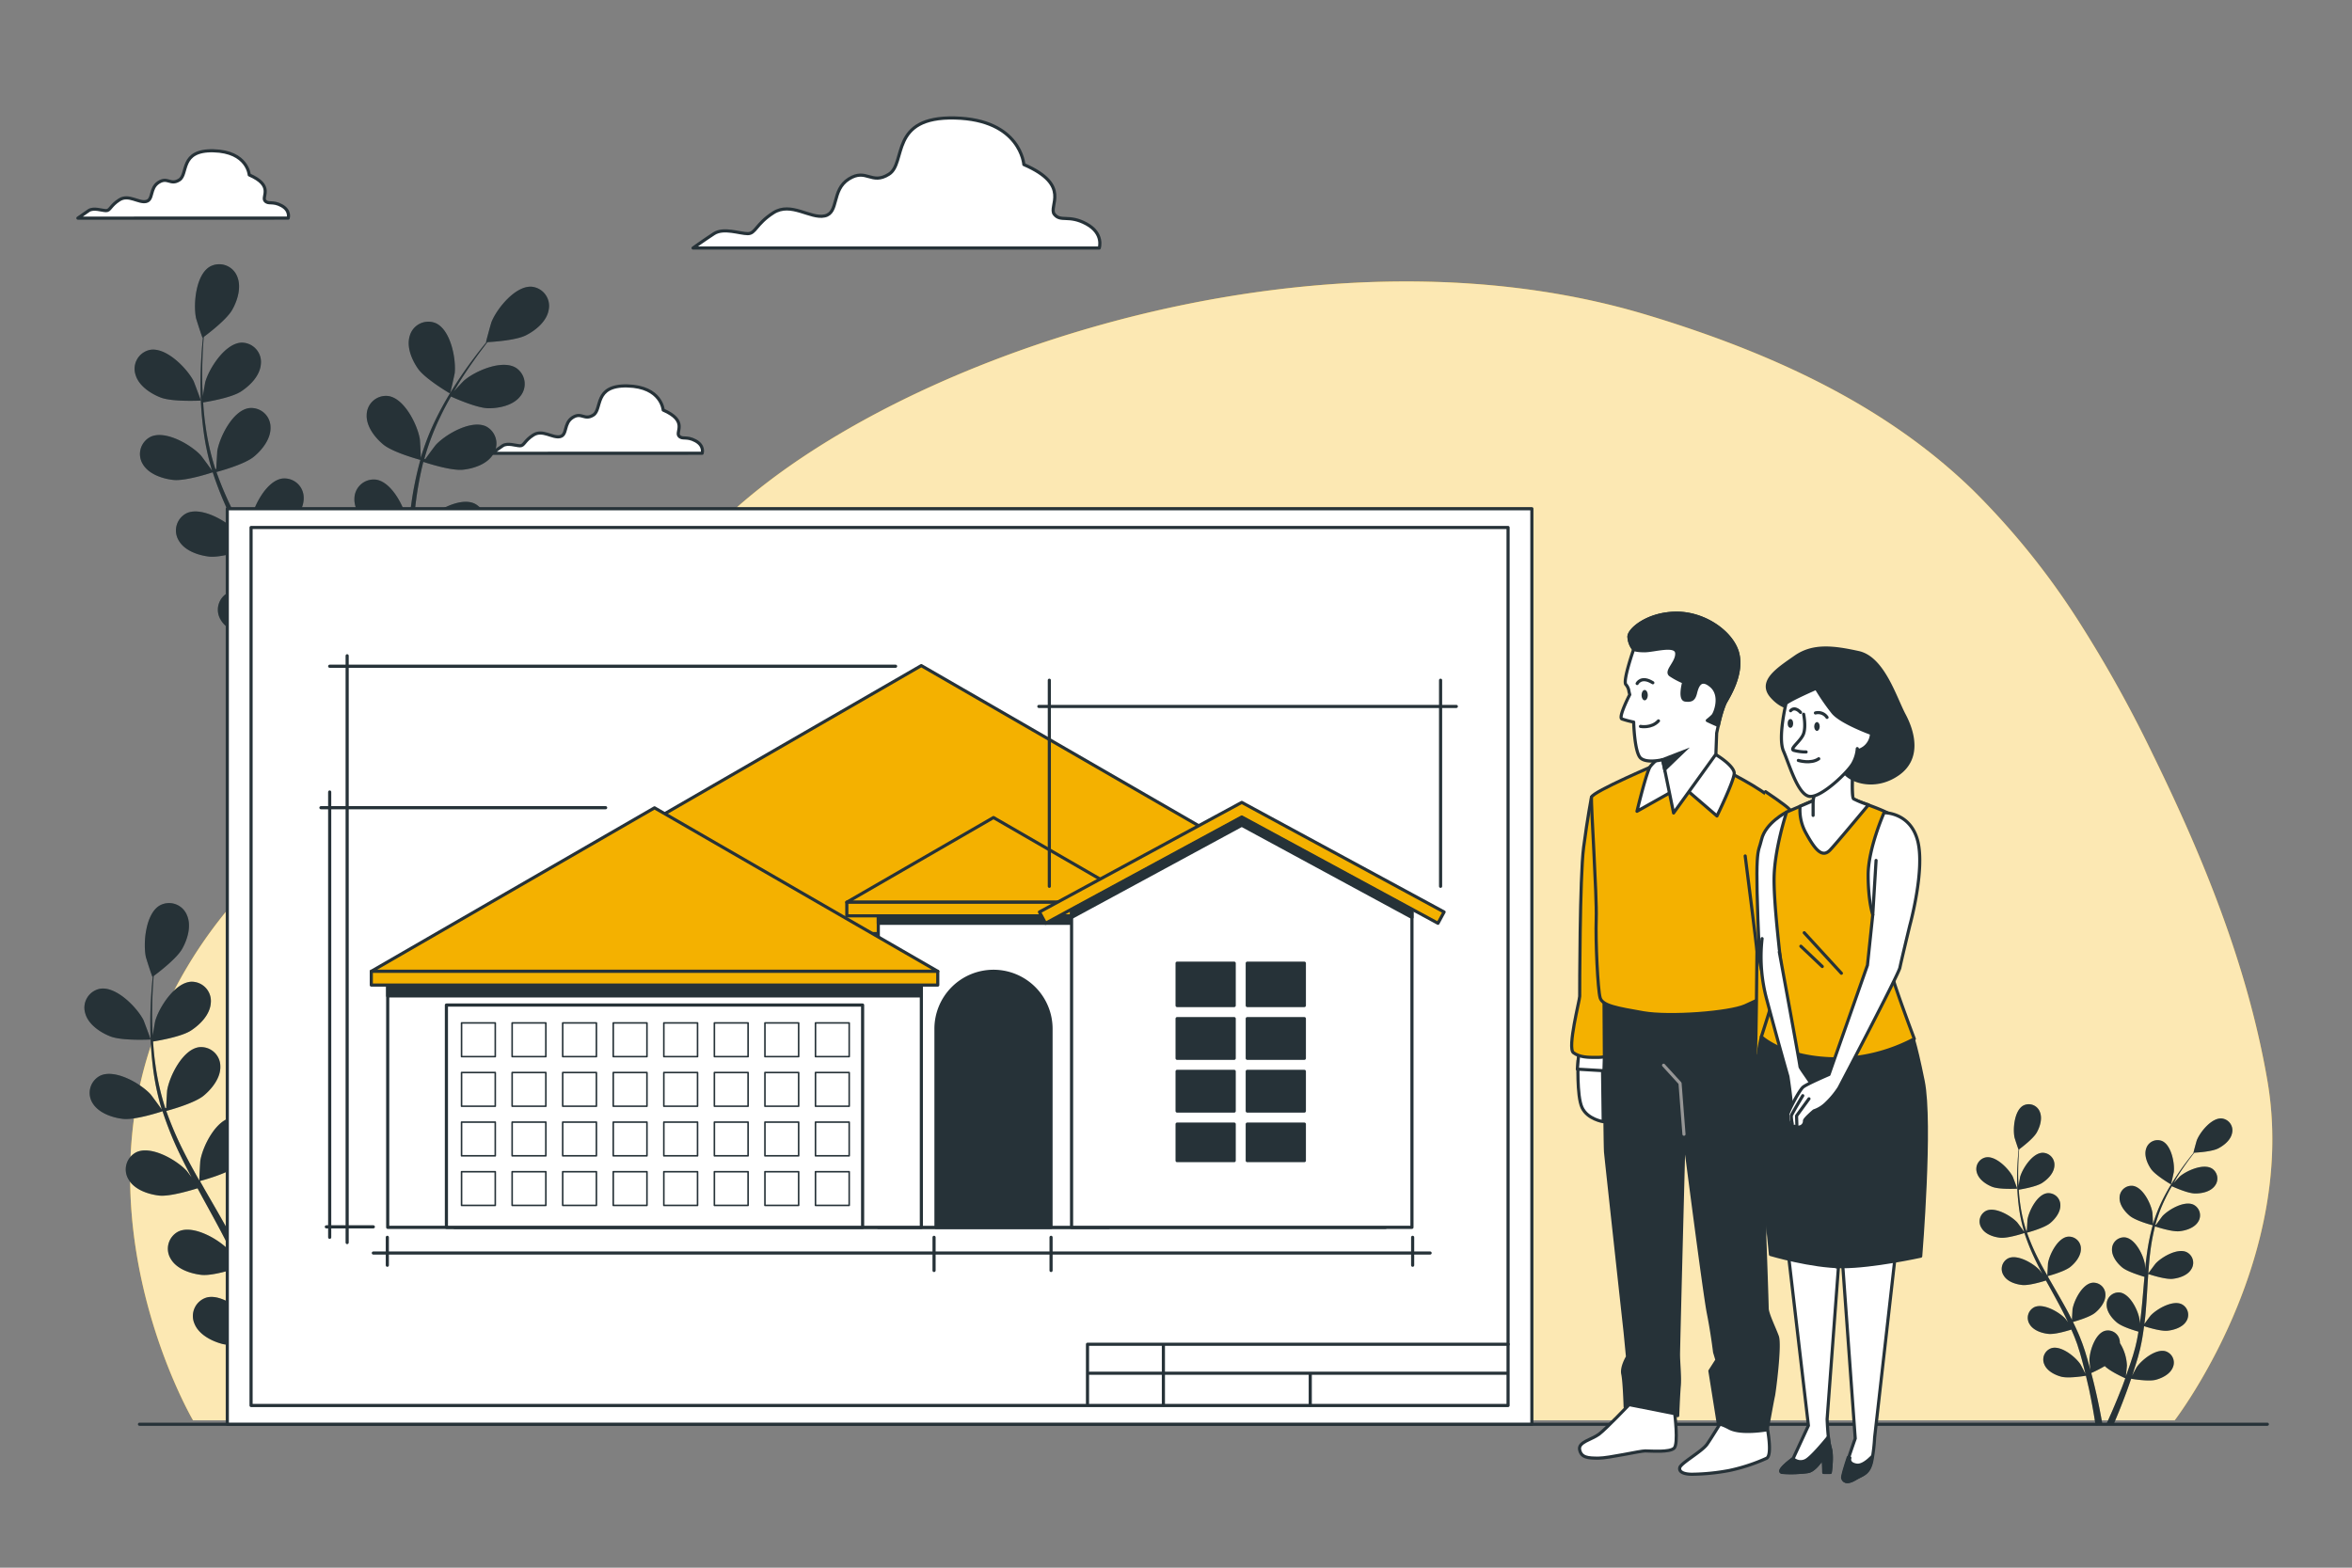 <svg xmlns="http://www.w3.org/2000/svg" viewBox="0 0 750 500"><rect x="0" y="0" width="750" height="500" fill="#808080" stroke="none"/><g id="freepik--background-simple--inject-59"><path d="M663.67,199.46a241.52,241.52,0,0,0-34.59-43.18c-26.93-26.18-61.24-42.18-96.65-53.58q-4.24-1.36-8.52-2.63C410.54,66.55,265.62,120.77,220.28,177S96.07,243,57.62,312s3.94,141,3.94,141h631.9S732.9,401.73,723,344.55c-6.3-36.5-20.39-71-36.6-104.1A406.87,406.87,0,0,0,663.67,199.46Z" style="fill:#F4B100"></path><path d="M663.67,199.46a241.52,241.52,0,0,0-34.59-43.18c-26.93-26.18-61.24-42.18-96.65-53.58q-4.24-1.36-8.52-2.63C410.54,66.55,265.62,120.77,220.28,177S96.07,243,57.62,312s3.94,141,3.94,141h631.9S732.9,401.73,723,344.55c-6.3-36.5-20.39-71-36.6-104.1A406.87,406.87,0,0,0,663.67,199.46Z" style="fill:#fff;opacity:0.7"></path></g><g id="freepik--Floor--inject-59"><line x1="44.48" y1="454.25" x2="723" y2="454.25" style="fill:none;stroke:#263238;stroke-linecap:round;stroke-linejoin:round"></line></g><g id="freepik--Plants--inject-59"><path d="M143.51,125.5c.08,0,1.44-6.12,1.49-6.52.47-4.62-1.32-13.82-6.08-15.92a6.15,6.15,0,0,0-8.24,4c-1.13,3.5.61,7.67,2.6,10.51C135.61,120.91,143.5,125.5,143.51,125.5Z" style="fill:#263238"></path><path d="M51.17,126.76c3.78,1.49,12.9,1,12.9,1s-2.17-5.9-2.35-6.25c-2.15-4.12-8.73-10.81-13.85-9.93a6.16,6.16,0,0,0-4.67,7.88C44.19,123,47.94,125.48,51.17,126.76Z" style="fill:#263238"></path><path d="M55.25,153.07c3.89.43,11.94-2.22,12.58-2.44a109.5,109.5,0,0,0,5.42,13.49c1.22,2.56,2.52,5.09,3.85,7.61-.78-1.06-1.49-2-1.6-2.12-3.16-3.41-11.27-8.12-16-5.92a6.16,6.16,0,0,0-2.42,8.83c1.88,3.16,6.17,4.6,9.62,5s10.41-1.73,12.24-2.32l1.55,2.89c2.53,4.62,5.07,9.21,7.42,13.79.83,1.61,1.58,3.23,2.35,4.84-.7-.94-1.29-1.73-1.39-1.84-3.16-3.4-11.27-8.12-16-5.92a6.16,6.16,0,0,0-2.42,8.84c1.88,3.15,6.17,4.59,9.62,5s9.74-1.53,11.91-2.22c.73,1.68,1.46,3.36,2.1,5,.4,1.14.88,2.21,1.22,3.38l1.09,3.43c.61,2.2,1.25,4.47,1.8,6.63.38,1.5.73,2.94,1.08,4.39-.81-1.62-2.46-4.75-2.62-5-2.61-3.84-9.91-9.74-14.9-8.27a6.15,6.15,0,0,0-3.73,8.36c1.38,3.4,5.4,5.48,8.75,6.37,3.69,1,11.74-.31,12.74-.48.57,2.39,1.1,4.73,1.56,6.94,1.63,7.65,2.7,14.09,3.39,18.6l3.52-.12c0-.14,0-.26-.07-.4-.79-4.55-2-11-3.83-18.75-.57-2.44-1.22-5-1.92-7.68a67.39,67.39,0,0,0,7-3.6c2.76,2.79,9.7,5.92,10.59,6.32-.84,2.31-1.69,4.56-2.52,6.66-2.87,7.28-5.53,13.24-7.45,17.39l3.87-.14c1.77-4.11,4-9.61,6.46-16.15.87-2.35,1.75-4.87,2.63-7.47,1,.17,9,1.51,12.74.53,3.35-.88,7.38-2.94,8.78-6.33a6.15,6.15,0,0,0-3.7-8.38c-5-1.48-12.3,4.38-14.93,8.21-.15.22-1.56,2.86-2.42,4.54.36-1.06.71-2.09,1.07-3.19.71-2.17,1.35-4.36,2-6.71.3-1.15.61-2.3.91-3.47s.53-2.42.8-3.64c.57-2.83,1-5.74,1.39-8.67,1.9.62,8.69,2.71,12.16,2.35s7.74-1.79,9.63-4.94a6.15,6.15,0,0,0-2.38-8.84c-4.7-2.22-12.83,2.46-16,5.85-.2.21-2.21,2.9-3.28,4.4.22-1.76.44-3.53.6-5.32.45-5.17.76-10.43,1.08-15.67.1-1.6.22-3.2.33-4.8.67.23,8.69,2.89,12.57,2.48,3.45-.36,7.74-1.79,9.63-4.93a6.14,6.14,0,0,0-2.38-8.84c-4.7-2.22-12.83,2.46-16,5.85-.24.26-3.12,4.13-3.8,5.15.25-3.53.52-7,.94-10.48a109.84,109.84,0,0,1,2.51-13.83c.32.1,8.67,2.92,12.64,2.5,3.45-.36,7.74-1.79,9.64-4.93A6.17,6.17,0,0,0,155,136c-4.71-2.22-12.83,2.47-16,5.86-.21.22-2.4,3.17-3.41,4.6l-.27-.13a78.7,78.7,0,0,1,5-13.23c1.1-2.35,2.28-4.54,3.48-6.64,1.51.68,8.4,3.73,12,3.75,3.47,0,7.89-.93,10.12-3.85a6.15,6.15,0,0,0-1.4-9.05c-4.43-2.72-13,1-16.54,4.06-.2.17-2,2.05-3.23,3.45.56-.94,1.12-1.93,1.67-2.82,2.05-3.35,4.15-6.29,6-8.88,1.08-1.46,2.08-2.77,3-4,1.82-.09,9.17-.58,12.33-2.2s6.58-4.46,7.21-8.08a6.15,6.15,0,0,0-5.41-7.39c-5.19-.37-11.08,6.93-12.82,11.24-.15.37-1.83,6.46-1.73,6.45h.11c-.94,1.14-1.93,2.38-3,3.76-1.93,2.55-4.1,5.46-6.24,8.77a111.05,111.05,0,0,0-6.39,11A80,80,0,0,0,134.18,146a.94.94,0,0,0,0,.16c0-1.52-.25-5.78-.3-6.1-.76-4.58-4.92-13-10.06-13.75a6.15,6.15,0,0,0-6.89,6c-.17,3.67,2.61,7.23,5.28,9.45,3,2.5,11.18,4.74,11.84,4.92a107.47,107.47,0,0,0-2.92,14.24c-.4,2.79-.72,5.62-1,8.47-.06-1.32-.13-2.5-.16-2.66-.76-4.58-4.92-13-10.06-13.75a6.15,6.15,0,0,0-6.89,6c-.17,3.67,2.61,7.24,5.28,9.45s9.64,4.3,11.48,4.82c-.09,1.09-.2,2.18-.29,3.27C129,181.8,128.6,187,128,192.14c-.2,1.81-.46,3.58-.71,5.35-.06-1.17-.12-2.16-.15-2.31-.76-4.58-4.92-13-10.06-13.75a6.15,6.15,0,0,0-6.89,6c-.17,3.66,2.61,7.23,5.28,9.45s9,4.09,11.15,4.72c-.31,1.8-.63,3.61-1,5.35-.3,1.17-.49,2.33-.85,3.5s-.66,2.31-1,3.45c-.71,2.18-1.42,4.42-2.16,6.53-.51,1.46-1,2.85-1.52,4.25.21-1.79.57-5.31.56-5.61a23.83,23.83,0,0,0-3.61-11.5,6.89,6.89,0,0,0-.13-1.36,6.16,6.16,0,0,0-7.71-4.95c-5,1.51-7.85,10.44-7.92,15.08,0,.28.28,3.26.49,5.13-.29-1.08-.56-2.14-.88-3.25-.6-2.2-1.27-4.38-2-6.73l-1.16-3.4c-.36-1.14-.89-2.31-1.34-3.47-1.09-2.68-2.32-5.35-3.62-8,1.92-.54,8.74-2.53,11.43-4.75s5.47-5.76,5.31-9.43a6.14,6.14,0,0,0-6.86-6.06c-5.15.74-9.34,9.13-10.12,13.71,0,.28-.24,3.63-.31,5.47-.79-1.59-1.58-3.18-2.43-4.76-2.48-4.57-5.12-9.12-7.74-13.67-.81-1.39-1.59-2.79-2.38-4.19.69-.18,8.84-2.38,11.85-4.86,2.68-2.21,5.47-5.76,5.32-9.43A6.15,6.15,0,0,0,90,152.63c-5.14.74-9.34,9.13-10.11,13.71-.06.34-.33,5.16-.33,6.39-1.74-3.08-3.45-6.16-5-9.26a109.17,109.17,0,0,1-5.54-12.92c.32-.09,8.85-2.34,11.93-4.89,2.67-2.2,5.47-5.76,5.31-9.43a6.14,6.14,0,0,0-6.86-6.06c-5.15.74-9.34,9.13-10.12,13.71,0,.3-.26,4-.31,5.72l-.3,0a80,80,0,0,1-3.13-13.78c-.38-2.57-.6-5.05-.76-7.47,1.63-.26,9.07-1.51,12.09-3.5s6.07-5.12,6.32-8.79a6.16,6.16,0,0,0-6.16-6.78c-5.19.18-10.28,8.06-11.56,12.52-.07.24-.5,2.79-.79,4.65,0-1.09-.13-2.22-.16-3.27-.13-3.93,0-7.53.12-10.73.09-1.81.21-3.45.34-5,1.46-1.08,7.32-5.54,9.07-8.64s3-7.34,1.55-10.71A6.16,6.16,0,0,0,67,85c-4.53,2.55-5.41,11.89-4.49,16.44.08.39,2,6.4,2.12,6.34l.08-.06c-.15,1.47-.29,3-.42,4.78-.2,3.2-.4,6.81-.35,10.76A107.11,107.11,0,0,0,64.73,136a79.67,79.67,0,0,0,2.86,14,1.66,1.66,0,0,0,.06.16c-.87-1.26-3.4-4.69-3.62-4.93-3.16-3.4-11.27-8.12-16-5.92a6.16,6.16,0,0,0-2.42,8.84C47.51,151.25,51.8,152.69,55.25,153.07Z" style="fill:#263238"></path><path d="M51.17,126.76c3.78,1.49,12.9,1,12.9,1s-2.17-5.9-2.35-6.25c-2.15-4.12-8.73-10.81-13.85-9.93a6.16,6.16,0,0,0-4.67,7.88C44.19,123,47.94,125.48,51.17,126.76Z" style="fill:#263238;opacity:0.3"></path><path d="M143.51,125.5c.08,0,1.44-6.12,1.49-6.52.47-4.62-1.32-13.82-6.08-15.92a6.15,6.15,0,0,0-8.24,4c-1.13,3.5.61,7.67,2.6,10.51C135.61,120.91,143.5,125.5,143.51,125.5Z" style="fill:#263238;opacity:0.3"></path><path d="M55.25,153.07c3.89.43,11.94-2.22,12.58-2.44a109.5,109.5,0,0,0,5.42,13.49c1.22,2.56,2.52,5.09,3.85,7.61-.78-1.06-1.49-2-1.6-2.12-3.16-3.41-11.27-8.12-16-5.92a6.16,6.16,0,0,0-2.42,8.83c1.88,3.16,6.17,4.6,9.62,5s10.41-1.73,12.24-2.32l1.55,2.89c2.53,4.62,5.07,9.21,7.42,13.79.83,1.61,1.58,3.23,2.35,4.84-.7-.94-1.29-1.73-1.39-1.84-3.16-3.4-11.27-8.12-16-5.92a6.16,6.16,0,0,0-2.42,8.84c1.88,3.15,6.17,4.59,9.62,5s9.74-1.53,11.91-2.22c.73,1.68,1.46,3.36,2.1,5,.4,1.14.88,2.21,1.22,3.38l1.09,3.43c.61,2.2,1.25,4.47,1.8,6.63.38,1.5.73,2.94,1.08,4.39-.81-1.62-2.46-4.75-2.62-5-2.61-3.84-9.91-9.74-14.9-8.27a6.15,6.15,0,0,0-3.73,8.36c1.38,3.4,5.4,5.48,8.75,6.37,3.69,1,11.74-.31,12.74-.48.57,2.39,1.1,4.73,1.56,6.94,1.63,7.65,2.7,14.09,3.39,18.6l3.52-.12c0-.14,0-.26-.07-.4-.79-4.55-2-11-3.83-18.75-.57-2.44-1.22-5-1.92-7.68a67.39,67.39,0,0,0,7-3.6c2.76,2.79,9.7,5.92,10.59,6.32-.84,2.31-1.69,4.56-2.52,6.66-2.87,7.28-5.53,13.24-7.45,17.39l3.87-.14c1.77-4.11,4-9.61,6.46-16.15.87-2.35,1.75-4.87,2.63-7.47,1,.17,9,1.51,12.74.53,3.35-.88,7.38-2.94,8.78-6.33a6.15,6.15,0,0,0-3.7-8.38c-5-1.48-12.3,4.38-14.93,8.21-.15.22-1.56,2.86-2.42,4.54.36-1.06.71-2.09,1.07-3.19.71-2.17,1.35-4.36,2-6.71.3-1.15.61-2.3.91-3.47s.53-2.42.8-3.64c.57-2.83,1-5.74,1.39-8.67,1.9.62,8.69,2.71,12.16,2.35s7.74-1.79,9.63-4.94a6.15,6.15,0,0,0-2.38-8.84c-4.7-2.22-12.83,2.46-16,5.85-.2.21-2.21,2.9-3.28,4.4.22-1.76.44-3.53.6-5.32.45-5.17.76-10.43,1.08-15.67.1-1.6.22-3.2.33-4.8.67.23,8.69,2.89,12.57,2.48,3.45-.36,7.74-1.79,9.63-4.93a6.14,6.14,0,0,0-2.38-8.84c-4.7-2.22-12.83,2.46-16,5.85-.24.26-3.12,4.13-3.8,5.15.25-3.53.52-7,.94-10.48a109.84,109.84,0,0,1,2.51-13.83c.32.1,8.67,2.92,12.64,2.5,3.45-.36,7.74-1.79,9.64-4.93A6.17,6.17,0,0,0,155,136c-4.71-2.22-12.83,2.47-16,5.86-.21.22-2.4,3.17-3.41,4.6l-.27-.13a78.7,78.7,0,0,1,5-13.23c1.1-2.35,2.28-4.54,3.48-6.64,1.51.68,8.4,3.73,12,3.75,3.47,0,7.89-.93,10.12-3.85a6.15,6.15,0,0,0-1.4-9.05c-4.43-2.72-13,1-16.54,4.06-.2.17-2,2.05-3.23,3.45.56-.94,1.12-1.93,1.67-2.82,2.05-3.35,4.15-6.29,6-8.88,1.08-1.46,2.08-2.77,3-4,1.82-.09,9.17-.58,12.33-2.2s6.58-4.46,7.21-8.08a6.15,6.15,0,0,0-5.41-7.39c-5.19-.37-11.08,6.93-12.82,11.24-.15.37-1.83,6.46-1.73,6.45h.11c-.94,1.14-1.93,2.38-3,3.76-1.93,2.55-4.1,5.46-6.24,8.77a111.05,111.05,0,0,0-6.39,11A80,80,0,0,0,134.18,146a.94.94,0,0,0,0,.16c0-1.52-.25-5.78-.3-6.1-.76-4.58-4.92-13-10.06-13.75a6.15,6.15,0,0,0-6.89,6c-.17,3.67,2.61,7.23,5.28,9.45,3,2.5,11.18,4.74,11.84,4.92a107.47,107.47,0,0,0-2.92,14.24c-.4,2.79-.72,5.62-1,8.47-.06-1.32-.13-2.5-.16-2.66-.76-4.58-4.92-13-10.06-13.75a6.15,6.15,0,0,0-6.89,6c-.17,3.67,2.61,7.24,5.28,9.45s9.64,4.3,11.48,4.82c-.09,1.09-.2,2.18-.29,3.27C129,181.8,128.6,187,128,192.14c-.2,1.81-.46,3.58-.71,5.35-.06-1.17-.12-2.16-.15-2.31-.76-4.58-4.92-13-10.06-13.75a6.15,6.15,0,0,0-6.89,6c-.17,3.66,2.61,7.23,5.28,9.45s9,4.09,11.15,4.72c-.31,1.8-.63,3.61-1,5.35-.3,1.17-.49,2.33-.85,3.5s-.66,2.31-1,3.45c-.71,2.18-1.42,4.42-2.16,6.53-.51,1.46-1,2.85-1.52,4.25.21-1.79.57-5.31.56-5.61a23.83,23.83,0,0,0-3.61-11.5,6.89,6.89,0,0,0-.13-1.36,6.16,6.16,0,0,0-7.71-4.95c-5,1.51-7.85,10.44-7.92,15.08,0,.28.28,3.26.49,5.13-.29-1.08-.56-2.14-.88-3.25-.6-2.2-1.27-4.38-2-6.73l-1.16-3.4c-.36-1.14-.89-2.31-1.34-3.47-1.09-2.68-2.32-5.35-3.62-8,1.92-.54,8.74-2.53,11.43-4.75s5.47-5.76,5.31-9.43a6.14,6.14,0,0,0-6.86-6.06c-5.15.74-9.34,9.13-10.12,13.71,0,.28-.24,3.63-.31,5.47-.79-1.59-1.58-3.18-2.43-4.76-2.48-4.57-5.12-9.12-7.74-13.67-.81-1.39-1.59-2.79-2.38-4.19.69-.18,8.84-2.38,11.85-4.86,2.68-2.21,5.47-5.76,5.32-9.43A6.15,6.15,0,0,0,90,152.63c-5.14.74-9.34,9.13-10.11,13.71-.06.34-.33,5.16-.33,6.39-1.74-3.08-3.45-6.16-5-9.26a109.17,109.17,0,0,1-5.54-12.92c.32-.09,8.85-2.34,11.93-4.89,2.67-2.2,5.47-5.76,5.31-9.43a6.14,6.14,0,0,0-6.86-6.06c-5.15.74-9.34,9.13-10.12,13.71,0,.3-.26,4-.31,5.72l-.3,0a80,80,0,0,1-3.13-13.78c-.38-2.57-.6-5.05-.76-7.47,1.63-.26,9.07-1.51,12.09-3.5s6.07-5.12,6.32-8.79a6.16,6.16,0,0,0-6.16-6.78c-5.19.18-10.28,8.06-11.56,12.52-.07.24-.5,2.79-.79,4.65,0-1.09-.13-2.22-.16-3.27-.13-3.93,0-7.53.12-10.73.09-1.81.21-3.45.34-5,1.46-1.08,7.32-5.54,9.07-8.64s3-7.34,1.55-10.71A6.16,6.16,0,0,0,67,85c-4.53,2.55-5.41,11.89-4.49,16.44.08.39,2,6.4,2.12,6.34l.08-.06c-.15,1.47-.29,3-.42,4.78-.2,3.2-.4,6.81-.35,10.76A107.11,107.11,0,0,0,64.73,136a79.67,79.67,0,0,0,2.86,14,1.66,1.66,0,0,0,.06.16c-.87-1.26-3.4-4.69-3.62-4.93-3.16-3.4-11.27-8.12-16-5.92a6.16,6.16,0,0,0-2.42,8.84C47.51,151.25,51.8,152.69,55.25,153.07Z" style="fill:#263238;opacity:0.3"></path><path d="M127.51,329.29c.08,0,1.44-6.12,1.49-6.52.47-4.62-1.32-13.82-6.08-15.92a6.15,6.15,0,0,0-8.24,4c-1.13,3.49.61,7.67,2.6,10.51C119.61,324.7,127.5,329.29,127.51,329.29Z" style="fill:#263238"></path><path d="M35.17,330.54c3.78,1.5,12.9,1,12.9,1s-2.17-5.9-2.35-6.26c-2.15-4.11-8.73-10.8-13.85-9.92a6.15,6.15,0,0,0-4.67,7.88C28.19,326.75,31.94,329.27,35.17,330.54Z" style="fill:#263238"></path><path d="M39.25,356.86c3.89.42,11.94-2.22,12.58-2.44a110.13,110.13,0,0,0,5.42,13.49c1.22,2.55,2.52,5.09,3.85,7.61-.78-1.06-1.49-2-1.6-2.12-3.16-3.41-11.27-8.12-16-5.92a6.15,6.15,0,0,0-2.42,8.83c1.88,3.15,6.17,4.59,9.62,5S61.13,379.55,63,379l1.55,2.89c2.53,4.61,5.07,9.2,7.42,13.78.83,1.62,1.58,3.24,2.35,4.85-.7-.94-1.29-1.73-1.39-1.84-3.16-3.4-11.27-8.12-16-5.92a6.16,6.16,0,0,0-2.42,8.84c1.88,3.15,6.17,4.59,9.62,5S73.85,405,76,404.31c.73,1.68,1.46,3.36,2.1,5,.4,1.15.88,2.22,1.22,3.39s.73,2.3,1.09,3.43c.61,2.2,1.25,4.47,1.8,6.63.38,1.5.73,2.94,1.08,4.39-.81-1.62-2.46-4.75-2.62-5-2.61-3.85-9.91-9.74-14.9-8.28a6.16,6.16,0,0,0-3.73,8.37c1.38,3.4,5.4,5.47,8.75,6.37,3.69,1,11.74-.32,12.74-.49.57,2.4,1.1,4.74,1.56,7,1.63,7.65,2.7,14.09,3.39,18.6l3.52-.12c0-.14,0-.26-.07-.4-.79-4.56-2-11-3.83-18.75-.57-2.44-1.22-5-1.92-7.69a64.54,64.54,0,0,0,7-3.59c2.76,2.79,9.7,5.92,10.59,6.32-.84,2.31-1.69,4.55-2.52,6.66-2.87,7.28-5.53,13.24-7.45,17.38l3.87-.13c1.77-4.11,4-9.61,6.46-16.16.87-2.34,1.75-4.87,2.63-7.47,1,.17,9,1.52,12.74.54,3.35-.88,7.38-2.94,8.78-6.33a6.15,6.15,0,0,0-3.7-8.38c-5-1.49-12.3,4.37-14.93,8.21-.15.22-1.56,2.86-2.42,4.54.36-1.06.71-2.09,1.07-3.19.71-2.17,1.35-4.36,2-6.71.3-1.15.61-2.31.91-3.48s.53-2.41.8-3.63c.57-2.84,1-5.74,1.39-8.67,1.9.61,8.69,2.71,12.16,2.34s7.74-1.78,9.63-4.93a6.15,6.15,0,0,0-2.38-8.84c-4.7-2.22-12.83,2.46-16,5.85-.2.21-2.21,2.9-3.28,4.4.22-1.77.44-3.53.6-5.32.45-5.18.76-10.43,1.08-15.67.1-1.6.22-3.2.33-4.8.67.23,8.69,2.89,12.57,2.48,3.45-.36,7.74-1.79,9.63-4.93a6.16,6.16,0,0,0-2.38-8.85c-4.7-2.22-12.83,2.47-16,5.86-.24.25-3.12,4.13-3.8,5.15.25-3.53.52-7,.94-10.48a110.33,110.33,0,0,1,2.51-13.84c.32.11,8.67,2.93,12.64,2.51,3.45-.37,7.74-1.79,9.64-4.93A6.17,6.17,0,0,0,139,339.8c-4.71-2.22-12.83,2.47-16,5.86-.21.22-2.4,3.17-3.41,4.59l-.27-.12a78.7,78.7,0,0,1,5-13.23c1.1-2.35,2.28-4.54,3.48-6.65,1.51.69,8.4,3.74,12,3.76,3.47,0,7.89-.93,10.12-3.85a6.15,6.15,0,0,0-1.4-9.05c-4.43-2.72-13,1-16.54,4.06-.2.17-2,2.05-3.23,3.44.56-.94,1.12-1.92,1.67-2.81,2.05-3.35,4.15-6.29,6-8.88,1.08-1.47,2.08-2.77,3-4,1.82-.1,9.17-.58,12.33-2.2s6.58-4.46,7.21-8.08a6.15,6.15,0,0,0-5.41-7.39c-5.19-.37-11.08,6.93-12.82,11.23-.15.38-1.83,6.47-1.73,6.46h.11c-.94,1.14-1.93,2.38-3,3.75-1.93,2.56-4.1,5.46-6.23,8.78a108,108,0,0,0-6.4,11,80.28,80.28,0,0,0-5.33,13.23,1.36,1.36,0,0,0,0,.17c0-1.52-.25-5.78-.3-6.1-.76-4.59-4.92-13-10.06-13.76a6.16,6.16,0,0,0-6.89,6c-.17,3.67,2.61,7.23,5.28,9.45,3,2.5,11.18,4.74,11.84,4.91a107.8,107.8,0,0,0-2.92,14.24c-.4,2.8-.72,5.63-1,8.47-.06-1.31-.13-2.49-.16-2.65-.76-4.58-4.92-13-10.06-13.75a6.15,6.15,0,0,0-6.89,6c-.17,3.67,2.61,7.23,5.28,9.45s9.64,4.3,11.48,4.82c-.09,1.09-.2,2.18-.29,3.27-.44,5.24-.85,10.47-1.42,15.58-.2,1.8-.46,3.57-.71,5.34-.06-1.17-.12-2.15-.15-2.3-.76-4.58-4.92-13-10.06-13.75a6.15,6.15,0,0,0-6.89,6c-.17,3.67,2.61,7.24,5.28,9.46s9,4.09,11.15,4.71c-.31,1.81-.63,3.62-1,5.35-.3,1.18-.49,2.34-.85,3.5s-.66,2.32-1,3.46c-.71,2.17-1.42,4.42-2.16,6.52-.51,1.47-1,2.86-1.52,4.26.21-1.79.57-5.31.56-5.61a23.83,23.83,0,0,0-3.61-11.5A6.89,6.89,0,0,0,101,410a6.16,6.16,0,0,0-7.71-5c-5,1.51-7.85,10.44-7.92,15.08,0,.28.28,3.25.49,5.13-.29-1.09-.56-2.14-.88-3.25-.6-2.2-1.27-4.38-2-6.73-.38-1.13-.77-2.26-1.16-3.4s-.89-2.31-1.34-3.47c-1.09-2.68-2.32-5.35-3.62-8,1.92-.54,8.74-2.54,11.43-4.75s5.47-5.77,5.31-9.43a6.16,6.16,0,0,0-6.86-6.07c-5.15.75-9.34,9.14-10.12,13.72,0,.28-.24,3.63-.31,5.47-.79-1.59-1.58-3.18-2.43-4.76-2.48-4.57-5.12-9.12-7.74-13.67-.81-1.39-1.59-2.79-2.38-4.19.69-.18,8.84-2.38,11.85-4.86,2.68-2.21,5.47-5.76,5.32-9.43A6.15,6.15,0,0,0,74,356.42c-5.14.74-9.34,9.13-10.11,13.71-.06.34-.33,5.16-.33,6.39-1.74-3.08-3.45-6.16-5-9.26a110,110,0,0,1-5.54-12.93c.32-.08,8.85-2.34,11.93-4.88,2.67-2.21,5.47-5.76,5.31-9.43A6.14,6.14,0,0,0,63.43,334c-5.15.74-9.34,9.13-10.12,13.71-.05.3-.26,4-.31,5.72l-.3,0a80.21,80.21,0,0,1-3.13-13.78c-.38-2.58-.6-5-.76-7.47,1.63-.26,9.07-1.52,12.09-3.5s6.07-5.13,6.32-8.79a6.15,6.15,0,0,0-6.16-6.78c-5.19.18-10.28,8.05-11.56,12.52-.07.24-.5,2.79-.79,4.65-.05-1.09-.13-2.22-.16-3.27-.13-3.93,0-7.53.12-10.73.09-1.81.21-3.45.34-5,1.46-1.08,7.32-5.54,9.07-8.64s3-7.35,1.55-10.71A6.15,6.15,0,0,0,51,288.76c-4.53,2.55-5.41,11.89-4.49,16.44.08.39,2,6.4,2.12,6.34l.08-.06c-.15,1.47-.29,3-.42,4.78-.2,3.2-.4,6.81-.35,10.76a106.94,106.94,0,0,0,.75,12.73,79.49,79.49,0,0,0,2.86,14,1.15,1.15,0,0,0,.06.17c-.87-1.26-3.4-4.69-3.62-4.93-3.16-3.4-11.27-8.12-16-5.92a6.15,6.15,0,0,0-2.42,8.83C31.51,355,35.8,356.48,39.25,356.86Z" style="fill:#263238"></path><path d="M35.17,330.54c3.78,1.5,12.9,1,12.9,1s-2.17-5.9-2.35-6.26c-2.15-4.11-8.73-10.8-13.85-9.92a6.15,6.15,0,0,0-4.67,7.88C28.19,326.75,31.94,329.27,35.17,330.54Z" style="fill:#263238;opacity:0.3"></path><path d="M127.51,329.29c.08,0,1.44-6.12,1.49-6.52.47-4.62-1.32-13.82-6.08-15.92a6.15,6.15,0,0,0-8.24,4c-1.13,3.49.61,7.67,2.6,10.51C119.61,324.7,127.5,329.29,127.51,329.29Z" style="fill:#263238;opacity:0.3"></path><path d="M39.25,356.86c3.89.42,11.94-2.22,12.58-2.44a110.13,110.13,0,0,0,5.42,13.49c1.22,2.55,2.52,5.09,3.85,7.61-.78-1.06-1.49-2-1.6-2.12-3.16-3.41-11.27-8.12-16-5.92a6.15,6.15,0,0,0-2.42,8.83c1.88,3.15,6.17,4.59,9.62,5S61.13,379.55,63,379l1.55,2.89c2.53,4.61,5.07,9.2,7.42,13.78.83,1.62,1.58,3.24,2.35,4.85-.7-.94-1.29-1.73-1.39-1.84-3.16-3.4-11.27-8.12-16-5.92a6.16,6.16,0,0,0-2.42,8.84c1.88,3.15,6.17,4.59,9.62,5S73.85,405,76,404.31c.73,1.68,1.46,3.36,2.1,5,.4,1.15.88,2.22,1.22,3.39s.73,2.3,1.09,3.43c.61,2.2,1.25,4.47,1.8,6.63.38,1.5.73,2.94,1.08,4.39-.81-1.62-2.46-4.75-2.62-5-2.61-3.85-9.91-9.74-14.9-8.28a6.16,6.16,0,0,0-3.73,8.37c1.38,3.4,5.4,5.47,8.75,6.37,3.69,1,11.74-.32,12.74-.49.57,2.4,1.1,4.74,1.56,7,1.63,7.65,2.7,14.09,3.39,18.6l3.52-.12c0-.14,0-.26-.07-.4-.79-4.56-2-11-3.83-18.75-.57-2.44-1.22-5-1.92-7.69a64.54,64.54,0,0,0,7-3.59c2.76,2.79,9.7,5.92,10.59,6.32-.84,2.31-1.69,4.55-2.52,6.66-2.87,7.28-5.53,13.24-7.45,17.38l3.87-.13c1.77-4.11,4-9.61,6.46-16.16.87-2.34,1.75-4.87,2.63-7.47,1,.17,9,1.52,12.74.54,3.35-.88,7.38-2.94,8.78-6.33a6.15,6.15,0,0,0-3.7-8.38c-5-1.49-12.3,4.37-14.93,8.21-.15.22-1.56,2.86-2.42,4.54.36-1.06.71-2.09,1.07-3.19.71-2.17,1.35-4.36,2-6.71.3-1.15.61-2.31.91-3.48s.53-2.41.8-3.63c.57-2.84,1-5.74,1.39-8.67,1.9.61,8.69,2.71,12.16,2.34s7.74-1.78,9.63-4.93a6.15,6.15,0,0,0-2.38-8.84c-4.7-2.22-12.83,2.46-16,5.85-.2.21-2.21,2.9-3.28,4.4.22-1.77.44-3.53.6-5.32.45-5.18.76-10.43,1.08-15.67.1-1.6.22-3.2.33-4.8.67.23,8.69,2.89,12.57,2.48,3.45-.36,7.74-1.79,9.63-4.93a6.16,6.16,0,0,0-2.38-8.85c-4.7-2.22-12.83,2.47-16,5.86-.24.25-3.12,4.13-3.8,5.15.25-3.53.52-7,.94-10.48a110.33,110.33,0,0,1,2.51-13.84c.32.11,8.67,2.93,12.64,2.51,3.45-.37,7.74-1.79,9.64-4.93A6.17,6.17,0,0,0,139,339.8c-4.71-2.22-12.83,2.47-16,5.86-.21.22-2.4,3.17-3.41,4.59l-.27-.12a78.7,78.7,0,0,1,5-13.23c1.1-2.35,2.28-4.54,3.48-6.65,1.51.69,8.4,3.74,12,3.76,3.47,0,7.89-.93,10.12-3.85a6.15,6.15,0,0,0-1.4-9.05c-4.43-2.72-13,1-16.54,4.06-.2.17-2,2.05-3.23,3.44.56-.94,1.12-1.92,1.67-2.81,2.05-3.35,4.15-6.29,6-8.88,1.08-1.47,2.08-2.77,3-4,1.82-.1,9.17-.58,12.33-2.2s6.58-4.46,7.21-8.08a6.15,6.15,0,0,0-5.41-7.39c-5.19-.37-11.08,6.93-12.82,11.23-.15.38-1.83,6.47-1.73,6.46h.11c-.94,1.14-1.93,2.38-3,3.75-1.93,2.56-4.1,5.46-6.23,8.78a108,108,0,0,0-6.4,11,80.28,80.28,0,0,0-5.33,13.23,1.36,1.36,0,0,0,0,.17c0-1.52-.25-5.78-.3-6.1-.76-4.59-4.92-13-10.06-13.76a6.16,6.16,0,0,0-6.89,6c-.17,3.67,2.61,7.23,5.28,9.45,3,2.5,11.18,4.74,11.84,4.91a107.8,107.8,0,0,0-2.92,14.24c-.4,2.8-.72,5.63-1,8.47-.06-1.31-.13-2.49-.16-2.65-.76-4.58-4.92-13-10.06-13.75a6.15,6.15,0,0,0-6.89,6c-.17,3.67,2.61,7.23,5.28,9.45s9.64,4.3,11.48,4.82c-.09,1.09-.2,2.18-.29,3.27-.44,5.24-.85,10.47-1.42,15.58-.2,1.8-.46,3.57-.71,5.34-.06-1.17-.12-2.15-.15-2.3-.76-4.58-4.92-13-10.06-13.75a6.15,6.15,0,0,0-6.89,6c-.17,3.67,2.61,7.24,5.28,9.46s9,4.09,11.15,4.71c-.31,1.81-.63,3.62-1,5.35-.3,1.18-.49,2.34-.85,3.5s-.66,2.32-1,3.46c-.71,2.17-1.42,4.42-2.16,6.52-.51,1.47-1,2.86-1.52,4.26.21-1.79.57-5.31.56-5.61a23.83,23.83,0,0,0-3.61-11.5A6.89,6.89,0,0,0,101,410a6.16,6.16,0,0,0-7.71-5c-5,1.51-7.85,10.44-7.92,15.08,0,.28.28,3.25.49,5.13-.29-1.09-.56-2.14-.88-3.25-.6-2.2-1.27-4.38-2-6.73-.38-1.13-.77-2.26-1.16-3.4s-.89-2.31-1.34-3.47c-1.09-2.68-2.32-5.35-3.62-8,1.92-.54,8.74-2.54,11.43-4.75s5.47-5.77,5.31-9.43a6.16,6.16,0,0,0-6.86-6.07c-5.15.75-9.34,9.14-10.12,13.72,0,.28-.24,3.63-.31,5.47-.79-1.59-1.58-3.18-2.43-4.76-2.48-4.57-5.12-9.12-7.74-13.67-.81-1.39-1.59-2.79-2.38-4.19.69-.18,8.84-2.38,11.85-4.86,2.68-2.21,5.47-5.76,5.32-9.43A6.15,6.15,0,0,0,74,356.42c-5.14.74-9.34,9.13-10.11,13.71-.06.34-.33,5.16-.33,6.39-1.74-3.08-3.45-6.16-5-9.26a110,110,0,0,1-5.54-12.93c.32-.08,8.85-2.34,11.93-4.88,2.67-2.21,5.47-5.76,5.31-9.43A6.14,6.14,0,0,0,63.43,334c-5.15.74-9.34,9.13-10.12,13.71-.05.3-.26,4-.31,5.72l-.3,0a80.21,80.21,0,0,1-3.13-13.78c-.38-2.58-.6-5-.76-7.47,1.63-.26,9.07-1.52,12.09-3.5s6.07-5.13,6.32-8.79a6.15,6.15,0,0,0-6.16-6.78c-5.19.18-10.28,8.05-11.56,12.52-.07.24-.5,2.79-.79,4.65-.05-1.09-.13-2.22-.16-3.27-.13-3.93,0-7.53.12-10.73.09-1.81.21-3.45.34-5,1.46-1.08,7.32-5.54,9.07-8.64s3-7.35,1.55-10.71A6.15,6.15,0,0,0,51,288.76c-4.53,2.55-5.41,11.89-4.49,16.44.08.39,2,6.4,2.12,6.34l.08-.06c-.15,1.47-.29,3-.42,4.78-.2,3.2-.4,6.81-.35,10.76a106.94,106.94,0,0,0,.75,12.73,79.49,79.49,0,0,0,2.86,14,1.15,1.15,0,0,0,.06.17c-.87-1.26-3.4-4.69-3.62-4.93-3.16-3.4-11.27-8.12-16-5.92a6.15,6.15,0,0,0-2.42,8.83C31.51,355,35.8,356.48,39.25,356.86Z" style="fill:#263238;opacity:0.3"></path><path d="M692.27,377.75c.05,0,.89-3.78.92-4,.29-2.85-.81-8.53-3.75-9.83a3.81,3.81,0,0,0-5.09,2.47c-.7,2.16.38,4.74,1.6,6.49C687.39,374.91,692.27,377.75,692.27,377.75Z" style="fill:#263238"></path><path d="M635.26,378.52c2.34.92,8,.6,8,.6s-1.34-3.65-1.45-3.87c-1.33-2.54-5.39-6.67-8.55-6.12a3.79,3.79,0,0,0-2.88,4.86C631,376.18,633.27,377.73,635.26,378.52Z" style="fill:#263238"></path><path d="M637.78,394.76c2.4.27,7.38-1.37,7.77-1.5a68.69,68.69,0,0,0,3.35,8.33c.75,1.57,1.55,3.14,2.37,4.7-.48-.66-.92-1.24-1-1.32-2-2.1-7-5-9.87-3.65a3.79,3.79,0,0,0-1.49,5.45c1.16,2,3.81,2.84,5.93,3.07s6.43-1.07,7.56-1.43l1,1.79c1.56,2.84,3.13,5.68,4.58,8.5.51,1,1,2,1.45,3-.43-.59-.8-1.07-.86-1.14-1.95-2.1-7-5-9.86-3.65a3.8,3.8,0,0,0-1.5,5.45c1.16,1.95,3.81,2.84,5.94,3.07s6-.95,7.35-1.37c.45,1,.91,2.07,1.3,3.1.25.71.54,1.37.75,2.09s.45,1.42.67,2.12c.38,1.35.78,2.75,1.11,4.09.24.93.46,1.81.67,2.71-.5-1-1.51-2.93-1.62-3.08-1.61-2.37-6.11-6-9.19-5.11a3.8,3.8,0,0,0-2.3,5.17c.85,2.1,3.33,3.38,5.4,3.93,2.27.61,7.24-.2,7.86-.3.35,1.48.68,2.92,1,4.29,1,4.72,1.66,8.69,2.08,11.48l2.18-.08c0-.08,0-.16,0-.24-.49-2.81-1.24-6.82-2.37-11.58-.35-1.5-.75-3.1-1.18-4.74a41.33,41.33,0,0,0,4.31-2.22c1.71,1.72,6,3.65,6.54,3.9-.52,1.43-1,2.81-1.56,4.11-1.77,4.5-3.41,8.18-4.59,10.73l2.38-.08c1.1-2.54,2.5-5.93,4-10,.54-1.45,1.08-3,1.63-4.61.61.1,5.58.93,7.86.33,2.07-.55,4.56-1.82,5.42-3.91a3.8,3.8,0,0,0-2.28-5.18c-3.08-.91-7.6,2.71-9.22,5.07-.09.14-1,1.77-1.49,2.81.22-.66.44-1.29.65-2,.44-1.34.84-2.69,1.28-4.14.18-.71.37-1.43.56-2.15s.32-1.49.49-2.24c.35-1.75.62-3.55.86-5.36,1.17.38,5.36,1.68,7.5,1.45s4.78-1.1,5.95-3a3.8,3.8,0,0,0-1.47-5.46c-2.9-1.37-7.92,1.52-9.88,3.61-.12.13-1.36,1.79-2,2.72.13-1.09.27-2.18.36-3.29.29-3.19.47-6.44.67-9.67.06-1,.14-2,.21-3,.41.14,5.36,1.79,7.76,1.54,2.13-.23,4.78-1.11,5.94-3.05a3.79,3.79,0,0,0-1.47-5.46c-2.9-1.37-7.92,1.52-9.87,3.61-.15.16-1.93,2.55-2.35,3.18.15-2.17.32-4.34.58-6.47a67.88,67.88,0,0,1,1.55-8.54c.19.07,5.35,1.81,7.8,1.55,2.13-.22,4.78-1.1,5.95-3a3.79,3.79,0,0,0-1.47-5.46c-2.9-1.37-7.92,1.52-9.88,3.61-.13.14-1.48,2-2.11,2.84l-.16-.08a49,49,0,0,1,3.08-8.17c.68-1.45,1.41-2.8,2.15-4.1.93.42,5.19,2.31,7.42,2.32s4.87-.57,6.25-2.37a3.8,3.8,0,0,0-.87-5.59c-2.73-1.68-8,.64-10.21,2.5-.12.11-1.21,1.27-2,2.13.34-.58.69-1.19,1-1.74,1.27-2.07,2.56-3.88,3.71-5.48.67-.91,1.29-1.71,1.87-2.46,1.13-.06,5.67-.35,7.62-1.36s4.06-2.75,4.45-5a3.8,3.8,0,0,0-3.34-4.56c-3.2-.23-6.84,4.27-7.91,6.93-.1.23-1.13,4-1.07,4h.06c-.58.71-1.19,1.47-1.84,2.32-1.2,1.58-2.53,3.37-3.85,5.42a66.92,66.92,0,0,0-4,6.81,49.69,49.69,0,0,0-3.29,8.18.36.36,0,0,0,0,.1c0-.94-.16-3.57-.19-3.77-.47-2.83-3-8-6.21-8.49a3.8,3.8,0,0,0-4.25,3.73c-.11,2.26,1.61,4.46,3.25,5.83,1.86,1.55,6.91,2.93,7.31,3a68.38,68.38,0,0,0-1.8,8.79c-.25,1.73-.44,3.48-.61,5.23,0-.81-.08-1.53-.1-1.64-.47-2.82-3-8-6.21-8.49a3.81,3.81,0,0,0-4.26,3.73c-.1,2.26,1.61,4.47,3.26,5.84s6,2.65,7.09,3l-.18,2c-.27,3.23-.53,6.46-.88,9.62-.12,1.11-.28,2.2-.44,3.29,0-.72-.07-1.33-.09-1.42-.46-2.83-3-8-6.21-8.49a3.8,3.8,0,0,0-4.25,3.73c-.11,2.26,1.61,4.46,3.26,5.83s5.53,2.53,6.88,2.92c-.19,1.11-.39,2.23-.62,3.3-.18.73-.31,1.44-.53,2.16l-.6,2.13c-.44,1.35-.88,2.73-1.34,4-.31.91-.62,1.76-.94,2.63.14-1.11.36-3.28.35-3.46a14.65,14.65,0,0,0-2.23-7.11,3.83,3.83,0,0,0-.08-.83,3.79,3.79,0,0,0-4.75-3.06c-3.08.93-4.85,6.44-4.9,9.31,0,.17.18,2,.31,3.17-.18-.67-.35-1.32-.54-2-.38-1.36-.79-2.71-1.23-4.16-.24-.69-.47-1.39-.72-2.1s-.55-1.42-.82-2.14c-.67-1.65-1.44-3.3-2.24-4.94,1.19-.33,5.4-1.56,7.06-2.93s3.38-3.56,3.28-5.82a3.8,3.8,0,0,0-4.24-3.74c-3.18.46-5.77,5.64-6.25,8.46,0,.18-.14,2.25-.18,3.38-.49-1-1-2-1.51-2.94-1.53-2.82-3.16-5.63-4.78-8.44-.49-.86-1-1.72-1.46-2.58.42-.11,5.46-1.47,7.31-3,1.66-1.37,3.38-3.56,3.29-5.83a3.81,3.81,0,0,0-4.24-3.74c-3.18.46-5.77,5.64-6.25,8.47,0,.21-.2,3.18-.2,3.94-1.08-1.9-2.13-3.8-3.09-5.72a66.75,66.75,0,0,1-3.41-8c.19,0,5.45-1.45,7.36-3,1.65-1.36,3.37-3.55,3.28-5.82a3.8,3.8,0,0,0-4.24-3.74c-3.18.46-5.77,5.64-6.25,8.46,0,.19-.15,2.46-.19,3.53l-.18,0a49.13,49.13,0,0,1-1.93-8.51c-.24-1.59-.38-3.12-.47-4.61,1-.16,5.59-.94,7.46-2.16s3.75-3.16,3.9-5.43a3.8,3.8,0,0,0-3.8-4.18c-3.21.11-6.35,5-7.14,7.73,0,.15-.31,1.72-.48,2.87,0-.68-.09-1.37-.11-2-.08-2.43,0-4.65.08-6.62.06-1.13.13-2.14.21-3.08.9-.68,4.52-3.43,5.6-5.34s1.86-4.53,1-6.61a3.79,3.79,0,0,0-5.3-2c-2.8,1.57-3.35,7.33-2.78,10.14.05.25,1.26,3.95,1.31,3.92l0,0c-.09.91-.18,1.89-.26,2.95-.12,2-.25,4.21-.22,6.65a67,67,0,0,0,.47,7.86,49.18,49.18,0,0,0,1.76,8.63,1,1,0,0,1,0,.1c-.54-.78-2.1-2.9-2.24-3.05-2-2.1-7-5-9.86-3.65a3.79,3.79,0,0,0-1.49,5.45C633,393.64,635.65,394.53,637.78,394.76Z" style="fill:#263238"></path><path d="M635.26,378.52c2.34.92,8,.6,8,.6s-1.34-3.65-1.45-3.87c-1.33-2.54-5.39-6.67-8.55-6.12a3.79,3.79,0,0,0-2.88,4.86C631,376.18,633.27,377.73,635.26,378.52Z" style="fill:#263238;opacity:0.3"></path><path d="M692.27,377.75c.05,0,.89-3.78.92-4,.29-2.85-.81-8.53-3.75-9.83a3.81,3.81,0,0,0-5.09,2.47c-.7,2.16.38,4.74,1.6,6.49C687.39,374.91,692.27,377.75,692.27,377.75Z" style="fill:#263238;opacity:0.3"></path><path d="M637.78,394.76c2.4.27,7.38-1.37,7.77-1.5a68.69,68.69,0,0,0,3.35,8.33c.75,1.57,1.55,3.14,2.37,4.7-.48-.66-.92-1.24-1-1.32-2-2.1-7-5-9.87-3.65a3.79,3.79,0,0,0-1.49,5.45c1.16,2,3.81,2.84,5.93,3.07s6.43-1.07,7.56-1.43l1,1.79c1.56,2.84,3.13,5.68,4.58,8.5.51,1,1,2,1.45,3-.43-.59-.8-1.07-.86-1.14-1.95-2.1-7-5-9.86-3.65a3.8,3.8,0,0,0-1.5,5.45c1.16,1.95,3.81,2.84,5.94,3.07s6-.95,7.35-1.37c.45,1,.91,2.07,1.3,3.1.25.71.54,1.37.75,2.09s.45,1.42.67,2.12c.38,1.35.78,2.75,1.11,4.09.24.93.46,1.81.67,2.71-.5-1-1.51-2.93-1.62-3.08-1.61-2.37-6.11-6-9.19-5.11a3.8,3.8,0,0,0-2.3,5.17c.85,2.1,3.33,3.38,5.4,3.93,2.27.61,7.24-.2,7.86-.3.35,1.48.68,2.92,1,4.29,1,4.72,1.66,8.69,2.08,11.48l2.18-.08c0-.08,0-.16,0-.24-.49-2.81-1.24-6.82-2.37-11.58-.35-1.5-.75-3.1-1.18-4.74a41.33,41.33,0,0,0,4.31-2.22c1.71,1.72,6,3.65,6.54,3.9-.52,1.43-1,2.81-1.56,4.11-1.77,4.5-3.41,8.18-4.59,10.73l2.38-.08c1.1-2.54,2.5-5.93,4-10,.54-1.45,1.08-3,1.63-4.61.61.1,5.58.93,7.86.33,2.07-.55,4.56-1.82,5.42-3.91a3.8,3.8,0,0,0-2.28-5.18c-3.08-.91-7.6,2.71-9.22,5.07-.09.14-1,1.77-1.49,2.81.22-.66.44-1.29.65-2,.44-1.34.84-2.69,1.28-4.14.18-.71.37-1.43.56-2.15s.32-1.49.49-2.24c.35-1.75.62-3.55.86-5.36,1.17.38,5.36,1.68,7.5,1.45s4.78-1.1,5.95-3a3.8,3.8,0,0,0-1.47-5.46c-2.9-1.37-7.92,1.52-9.88,3.61-.12.13-1.36,1.79-2,2.72.13-1.09.27-2.18.36-3.29.29-3.19.47-6.44.67-9.67.06-1,.14-2,.21-3,.41.14,5.36,1.79,7.76,1.54,2.13-.23,4.78-1.11,5.94-3.05a3.79,3.79,0,0,0-1.47-5.46c-2.9-1.37-7.92,1.52-9.87,3.61-.15.16-1.93,2.55-2.35,3.18.15-2.17.32-4.34.58-6.47a67.88,67.88,0,0,1,1.55-8.54c.19.07,5.35,1.81,7.8,1.55,2.13-.22,4.78-1.1,5.95-3a3.79,3.79,0,0,0-1.47-5.46c-2.9-1.37-7.92,1.52-9.88,3.61-.13.14-1.48,2-2.11,2.84l-.16-.08a49,49,0,0,1,3.08-8.17c.68-1.45,1.41-2.8,2.15-4.1.93.42,5.19,2.31,7.42,2.32s4.87-.57,6.25-2.37a3.8,3.8,0,0,0-.87-5.59c-2.73-1.68-8,.64-10.21,2.5-.12.11-1.21,1.27-2,2.13.34-.58.69-1.19,1-1.74,1.27-2.07,2.56-3.88,3.71-5.48.67-.91,1.29-1.71,1.87-2.46,1.13-.06,5.67-.35,7.62-1.36s4.06-2.75,4.45-5a3.8,3.8,0,0,0-3.34-4.56c-3.2-.23-6.84,4.27-7.91,6.93-.1.23-1.13,4-1.07,4h.06c-.58.71-1.19,1.47-1.84,2.32-1.2,1.58-2.53,3.37-3.85,5.42a66.92,66.92,0,0,0-4,6.81,49.69,49.69,0,0,0-3.29,8.18.36.36,0,0,0,0,.1c0-.94-.16-3.57-.19-3.77-.47-2.83-3-8-6.21-8.49a3.8,3.8,0,0,0-4.25,3.73c-.11,2.26,1.61,4.46,3.25,5.83,1.86,1.55,6.91,2.93,7.31,3a68.38,68.38,0,0,0-1.8,8.79c-.25,1.73-.44,3.48-.61,5.23,0-.81-.08-1.53-.1-1.64-.47-2.82-3-8-6.21-8.49a3.81,3.81,0,0,0-4.26,3.73c-.1,2.26,1.61,4.47,3.26,5.84s6,2.65,7.09,3l-.18,2c-.27,3.23-.53,6.46-.88,9.62-.12,1.11-.28,2.2-.44,3.29,0-.72-.07-1.33-.09-1.42-.46-2.83-3-8-6.21-8.49a3.8,3.8,0,0,0-4.25,3.73c-.11,2.26,1.61,4.46,3.26,5.83s5.53,2.53,6.88,2.92c-.19,1.11-.39,2.23-.62,3.3-.18.73-.31,1.44-.53,2.16l-.6,2.13c-.44,1.35-.88,2.73-1.34,4-.31.91-.62,1.76-.94,2.63.14-1.11.36-3.28.35-3.46a14.65,14.65,0,0,0-2.23-7.11,3.83,3.83,0,0,0-.08-.83,3.79,3.79,0,0,0-4.75-3.06c-3.08.93-4.85,6.44-4.9,9.31,0,.17.18,2,.31,3.17-.18-.67-.35-1.32-.54-2-.38-1.36-.79-2.71-1.23-4.16-.24-.69-.47-1.39-.72-2.1s-.55-1.42-.82-2.14c-.67-1.65-1.44-3.3-2.24-4.94,1.19-.33,5.4-1.56,7.06-2.93s3.38-3.56,3.28-5.82a3.8,3.8,0,0,0-4.24-3.74c-3.18.46-5.77,5.64-6.25,8.46,0,.18-.14,2.25-.18,3.38-.49-1-1-2-1.51-2.94-1.53-2.82-3.16-5.63-4.78-8.44-.49-.86-1-1.72-1.46-2.58.42-.11,5.46-1.47,7.31-3,1.66-1.37,3.38-3.56,3.29-5.83a3.81,3.81,0,0,0-4.24-3.74c-3.18.46-5.77,5.64-6.25,8.47,0,.21-.2,3.18-.2,3.94-1.08-1.9-2.13-3.8-3.09-5.72a66.75,66.75,0,0,1-3.41-8c.19,0,5.45-1.45,7.36-3,1.65-1.36,3.37-3.55,3.28-5.82a3.8,3.8,0,0,0-4.24-3.74c-3.18.46-5.77,5.64-6.25,8.46,0,.19-.15,2.46-.19,3.53l-.18,0a49.13,49.13,0,0,1-1.93-8.51c-.24-1.59-.38-3.12-.47-4.61,1-.16,5.59-.94,7.46-2.16s3.75-3.16,3.9-5.43a3.8,3.8,0,0,0-3.8-4.18c-3.21.11-6.35,5-7.14,7.73,0,.15-.31,1.72-.48,2.87,0-.68-.09-1.37-.11-2-.08-2.43,0-4.65.08-6.62.06-1.13.13-2.14.21-3.08.9-.68,4.52-3.43,5.6-5.34s1.86-4.53,1-6.61a3.79,3.79,0,0,0-5.3-2c-2.8,1.57-3.35,7.33-2.78,10.14.05.25,1.26,3.95,1.31,3.92l0,0c-.09.91-.18,1.89-.26,2.95-.12,2-.25,4.21-.22,6.65a67,67,0,0,0,.47,7.86,49.18,49.18,0,0,0,1.76,8.63,1,1,0,0,1,0,.1c-.54-.78-2.1-2.9-2.24-3.05-2-2.1-7-5-9.86-3.65a3.79,3.79,0,0,0-1.49,5.45C633,393.64,635.65,394.53,637.78,394.76Z" style="fill:#263238;opacity:0.3"></path></g><g id="freepik--Clouds--inject-59"><path d="M346.44,71.42c-5.63-3.07-8.19-.51-10.24-3.07s5.63-9.22-9.72-15.87c0,0-1-14.34-22-14.85s-15.35,14.34-21,17.92-7.17-2-12.8,1.53S267.61,67.83,263,68.86s-10.75-4.61-16.38-1-5.63,6.66-8.19,6.66-7.68-2-10.75,0S221,79.1,221,79.1H350.53S352.07,74.49,346.44,71.42Z" style="fill:#fff;stroke:#263238;stroke-linecap:round;stroke-linejoin:round"></path><path d="M89.78,65.59c-2.92-1.59-4.24-.27-5.3-1.59s2.91-4.77-5-8.22c0,0-.53-7.42-11.4-7.69s-8,7.43-10.87,9.28-3.71-1.06-6.63.8-1.59,5.56-4,6.09-5.57-2.38-8.49-.53-2.91,3.45-4.24,3.45-4-1.06-5.57,0-3.44,2.39-3.44,2.39H91.9S92.7,67.18,89.78,65.59Z" style="fill:#fff;stroke:#263238;stroke-linecap:round;stroke-linejoin:round"></path><path d="M221.78,140.59c-2.92-1.59-4.24-.27-5.3-1.59s2.91-4.77-5-8.22c0,0-.53-7.42-11.4-7.69s-7.95,7.43-10.87,9.28-3.71-1.06-6.63.8-1.59,5.56-4,6.09-5.57-2.38-8.49-.53-2.91,3.45-4.24,3.45-4-1.06-5.57,0-3.44,2.39-3.44,2.39H223.9S224.7,142.18,221.78,140.59Z" style="fill:#fff;stroke:#263238;stroke-linecap:round;stroke-linejoin:round"></path></g><g id="freepik--thecnical-drawing--inject-59"><rect x="72.48" y="162.25" width="416" height="292" style="fill:#fff;stroke:#263238;stroke-linecap:round;stroke-linejoin:round"></rect><rect x="80.06" y="168.24" width="400.83" height="280.03" style="fill:#fff;stroke:#263238;stroke-linecap:round;stroke-linejoin:round"></rect><polyline points="346.78 447.69 346.78 428.74 480.92 428.74" style="fill:#fff;stroke:#263238;stroke-linecap:round;stroke-linejoin:round"></polyline><line x1="347.4" y1="437.99" x2="480.58" y2="437.99" style="fill:#fff;stroke:#263238;stroke-linecap:round;stroke-linejoin:round"></line><line x1="370.98" y1="429.09" x2="370.98" y2="448.09" style="fill:#fff;stroke:#263238;stroke-linecap:round;stroke-linejoin:round"></line><line x1="417.81" y1="438.25" x2="417.81" y2="448.09" style="fill:#fff;stroke:#263238;stroke-linecap:round;stroke-linejoin:round"></line><rect x="144.94" y="297.77" width="296.88" height="93.68" style="fill:#fff;stroke:#263238;stroke-linecap:round;stroke-linejoin:round"></rect><polygon points="293.78 212.29 145.73 297.77 441.83 297.77 293.78 212.29" style="fill:#F4B100;stroke:#263238;stroke-linecap:round;stroke-linejoin:round"></polygon><rect x="280.07" y="290.16" width="73.47" height="101.3" style="fill:#fff;stroke:#263238;stroke-linecap:round;stroke-linejoin:round"></rect><rect x="280.07" y="290.16" width="73.47" height="4.31" style="fill:#263238;stroke:#263238;stroke-linecap:round;stroke-linejoin:round"></rect><path d="M335.15,391.46H298.46V328.14a18.34,18.34,0,0,1,18.34-18.35h0a18.34,18.34,0,0,1,18.35,18.35Z" style="fill:#263238;stroke:#263238;stroke-linecap:round;stroke-linejoin:round"></path><rect x="123.63" y="314.18" width="170.17" height="77.27" style="fill:#fff;stroke:#263238;stroke-linecap:round;stroke-linejoin:round"></rect><rect x="123.63" y="314.18" width="170.17" height="3.45" style="fill:#263238;stroke:#263238;stroke-linecap:round;stroke-linejoin:round"></rect><rect x="142.35" y="320.55" width="132.72" height="70.9" style="fill:#fff;stroke:#263238;stroke-linecap:round;stroke-linejoin:round"></rect><polygon points="208.71 257.65 118.4 309.79 299.03 309.79 208.71 257.65" style="fill:#F4B100;stroke:#263238;stroke-linecap:round;stroke-linejoin:round"></polygon><rect x="118.4" y="309.79" width="180.63" height="4.39" style="fill:#F4B100;stroke:#263238;stroke-linecap:round;stroke-linejoin:round"></rect><polygon points="316.8 260.75 270.03 287.76 363.57 287.76 316.8 260.75" style="fill:#F4B100;stroke:#263238;stroke-linecap:round;stroke-linejoin:round"></polygon><rect x="270.03" y="287.76" width="93.54" height="4.34" style="fill:#F4B100;stroke:#263238;stroke-linecap:round;stroke-linejoin:round"></rect><rect x="147.18" y="326.25" width="10.75" height="10.75" style="fill:#fff;stroke:#263238;stroke-linecap:round;stroke-linejoin:round;stroke-width:0.5px"></rect><rect x="163.31" y="326.25" width="10.75" height="10.75" style="fill:#fff;stroke:#263238;stroke-linecap:round;stroke-linejoin:round;stroke-width:0.5px"></rect><rect x="179.43" y="326.25" width="10.75" height="10.75" style="fill:#fff;stroke:#263238;stroke-linecap:round;stroke-linejoin:round;stroke-width:0.5px"></rect><rect x="195.55" y="326.25" width="10.75" height="10.75" style="fill:#fff;stroke:#263238;stroke-linecap:round;stroke-linejoin:round;stroke-width:0.5px"></rect><rect x="211.68" y="326.25" width="10.75" height="10.75" style="fill:#fff;stroke:#263238;stroke-linecap:round;stroke-linejoin:round;stroke-width:0.5px"></rect><rect x="227.8" y="326.25" width="10.75" height="10.75" style="fill:#fff;stroke:#263238;stroke-linecap:round;stroke-linejoin:round;stroke-width:0.5px"></rect><rect x="243.92" y="326.25" width="10.75" height="10.75" style="fill:#fff;stroke:#263238;stroke-linecap:round;stroke-linejoin:round;stroke-width:0.5px"></rect><rect x="260.04" y="326.25" width="10.75" height="10.75" style="fill:#fff;stroke:#263238;stroke-linecap:round;stroke-linejoin:round;stroke-width:0.5px"></rect><rect x="147.18" y="342.07" width="10.75" height="10.75" style="fill:#fff;stroke:#263238;stroke-linecap:round;stroke-linejoin:round;stroke-width:0.5px"></rect><rect x="163.31" y="342.07" width="10.75" height="10.75" style="fill:#fff;stroke:#263238;stroke-linecap:round;stroke-linejoin:round;stroke-width:0.5px"></rect><rect x="179.43" y="342.07" width="10.75" height="10.75" style="fill:#fff;stroke:#263238;stroke-linecap:round;stroke-linejoin:round;stroke-width:0.5px"></rect><rect x="195.55" y="342.07" width="10.75" height="10.75" style="fill:#fff;stroke:#263238;stroke-linecap:round;stroke-linejoin:round;stroke-width:0.5px"></rect><rect x="211.68" y="342.07" width="10.75" height="10.75" style="fill:#fff;stroke:#263238;stroke-linecap:round;stroke-linejoin:round;stroke-width:0.5px"></rect><rect x="227.8" y="342.07" width="10.75" height="10.75" style="fill:#fff;stroke:#263238;stroke-linecap:round;stroke-linejoin:round;stroke-width:0.5px"></rect><rect x="243.92" y="342.07" width="10.75" height="10.75" style="fill:#fff;stroke:#263238;stroke-linecap:round;stroke-linejoin:round;stroke-width:0.5px"></rect><rect x="260.04" y="342.07" width="10.75" height="10.75" style="fill:#fff;stroke:#263238;stroke-linecap:round;stroke-linejoin:round;stroke-width:0.5px"></rect><rect x="147.18" y="357.89" width="10.75" height="10.75" style="fill:#fff;stroke:#263238;stroke-linecap:round;stroke-linejoin:round;stroke-width:0.5px"></rect><rect x="163.31" y="357.89" width="10.75" height="10.75" style="fill:#fff;stroke:#263238;stroke-linecap:round;stroke-linejoin:round;stroke-width:0.5px"></rect><rect x="179.43" y="357.89" width="10.75" height="10.75" style="fill:#fff;stroke:#263238;stroke-linecap:round;stroke-linejoin:round;stroke-width:0.5px"></rect><rect x="195.55" y="357.89" width="10.75" height="10.75" style="fill:#fff;stroke:#263238;stroke-linecap:round;stroke-linejoin:round;stroke-width:0.5px"></rect><rect x="211.68" y="357.89" width="10.75" height="10.75" style="fill:#fff;stroke:#263238;stroke-linecap:round;stroke-linejoin:round;stroke-width:0.5px"></rect><rect x="227.8" y="357.89" width="10.75" height="10.75" style="fill:#fff;stroke:#263238;stroke-linecap:round;stroke-linejoin:round;stroke-width:0.5px"></rect><rect x="243.92" y="357.89" width="10.75" height="10.75" style="fill:#fff;stroke:#263238;stroke-linecap:round;stroke-linejoin:round;stroke-width:0.5px"></rect><rect x="260.04" y="357.89" width="10.75" height="10.75" style="fill:#fff;stroke:#263238;stroke-linecap:round;stroke-linejoin:round;stroke-width:0.5px"></rect><rect x="147.18" y="373.7" width="10.75" height="10.75" style="fill:#fff;stroke:#263238;stroke-linecap:round;stroke-linejoin:round;stroke-width:0.5px"></rect><rect x="163.31" y="373.7" width="10.75" height="10.75" style="fill:#fff;stroke:#263238;stroke-linecap:round;stroke-linejoin:round;stroke-width:0.5px"></rect><rect x="179.43" y="373.7" width="10.75" height="10.75" style="fill:#fff;stroke:#263238;stroke-linecap:round;stroke-linejoin:round;stroke-width:0.5px"></rect><rect x="195.55" y="373.7" width="10.75" height="10.75" style="fill:#fff;stroke:#263238;stroke-linecap:round;stroke-linejoin:round;stroke-width:0.5px"></rect><rect x="211.68" y="373.7" width="10.75" height="10.75" style="fill:#fff;stroke:#263238;stroke-linecap:round;stroke-linejoin:round;stroke-width:0.5px"></rect><rect x="227.8" y="373.7" width="10.75" height="10.75" style="fill:#fff;stroke:#263238;stroke-linecap:round;stroke-linejoin:round;stroke-width:0.5px"></rect><rect x="243.92" y="373.7" width="10.75" height="10.75" style="fill:#fff;stroke:#263238;stroke-linecap:round;stroke-linejoin:round;stroke-width:0.5px"></rect><rect x="260.04" y="373.7" width="10.75" height="10.75" style="fill:#fff;stroke:#263238;stroke-linecap:round;stroke-linejoin:round;stroke-width:0.5px"></rect><polygon points="450.24 391.45 341.7 391.45 341.7 290.16 395.97 260.75 450.24 290.16 450.24 391.45" style="fill:#fff;stroke:#263238;stroke-linecap:round;stroke-linejoin:round"></polygon><polygon points="458.54 294.47 395.97 260.57 333.4 294.47 331.46 290.87 395.97 255.92 460.49 290.87 458.54 294.47" style="fill:#F4B100;stroke:#263238;stroke-linecap:round;stroke-linejoin:round"></polygon><polygon points="341.7 290.16 341.7 292.62 395.97 263.22 450.24 292.62 450.24 290.16 395.97 260.75 341.7 290.16" style="fill:#263238;stroke:#263238;stroke-linecap:round;stroke-linejoin:round"></polygon><rect x="397.72" y="324.88" width="18.21" height="12.66" style="fill:#263238;stroke:#263238;stroke-linecap:round;stroke-linejoin:round"></rect><rect x="397.72" y="341.7" width="18.21" height="12.66" style="fill:#263238;stroke:#263238;stroke-linecap:round;stroke-linejoin:round"></rect><rect x="397.72" y="307.2" width="18.21" height="13.51" style="fill:#263238;stroke:#263238;stroke-linecap:round;stroke-linejoin:round"></rect><rect x="375.35" y="307.2" width="18.21" height="13.51" style="fill:#263238;stroke:#263238;stroke-linecap:round;stroke-linejoin:round"></rect><rect x="375.35" y="341.7" width="18.21" height="12.66" style="fill:#263238;stroke:#263238;stroke-linecap:round;stroke-linejoin:round"></rect><rect x="375.35" y="324.88" width="18.21" height="12.66" style="fill:#263238;stroke:#263238;stroke-linecap:round;stroke-linejoin:round"></rect><rect x="397.72" y="358.52" width="18.21" height="11.65" style="fill:#263238;stroke:#263238;stroke-linecap:round;stroke-linejoin:round"></rect><rect x="375.35" y="358.52" width="18.21" height="11.65" style="fill:#263238;stroke:#263238;stroke-linecap:round;stroke-linejoin:round"></rect><line x1="285.59" y1="212.49" x2="105.13" y2="212.49" style="fill:none;stroke:#263238;stroke-linecap:round;stroke-linejoin:round"></line><line x1="119.05" y1="391.29" x2="104.06" y2="391.29" style="fill:none;stroke:#263238;stroke-linecap:round;stroke-linejoin:round"></line><line x1="110.7" y1="209.15" x2="110.7" y2="396.3" style="fill:none;stroke:#263238;stroke-linecap:round;stroke-linejoin:round"></line><line x1="450.46" y1="394.63" x2="450.46" y2="403.54" style="fill:none;stroke:#263238;stroke-linecap:round;stroke-linejoin:round"></line><line x1="123.51" y1="394.63" x2="123.51" y2="403.54" style="fill:none;stroke:#263238;stroke-linecap:round;stroke-linejoin:round"></line><line x1="119.05" y1="399.64" x2="456.03" y2="399.64" style="fill:none;stroke:#263238;stroke-linecap:round;stroke-linejoin:round"></line><line x1="193.13" y1="257.61" x2="102.34" y2="257.61" style="fill:none;stroke:#263238;stroke-linecap:round;stroke-linejoin:round"></line><line x1="105.13" y1="252.6" x2="105.13" y2="394.63" style="fill:none;stroke:#263238;stroke-linecap:round;stroke-linejoin:round"></line><line x1="334.61" y1="282.68" x2="334.61" y2="216.95" style="fill:none;stroke:#263238;stroke-linecap:round;stroke-linejoin:round"></line><line x1="459.37" y1="282.68" x2="459.37" y2="216.95" style="fill:none;stroke:#263238;stroke-linecap:round;stroke-linejoin:round"></line><line x1="331.27" y1="225.31" x2="464.39" y2="225.31" style="fill:none;stroke:#263238;stroke-linecap:round;stroke-linejoin:round"></line><line x1="297.85" y1="394.63" x2="297.85" y2="405.21" style="fill:none;stroke:#263238;stroke-linecap:round;stroke-linejoin:round"></line><line x1="335.16" y1="394.63" x2="335.16" y2="405.21" style="fill:none;stroke:#263238;stroke-linecap:round;stroke-linejoin:round"></line></g><g id="freepik--character-1--inject-59"><path d="M503.23,338.25s-.5,11.25,1.25,15,6.75,4.5,6.75,4.5L511,340Z" style="fill:#fff;stroke:#263238;stroke-linecap:round;stroke-linejoin:round"></path><polygon points="503.48 335.5 502.98 341 511.48 341.5 511.73 336 503.48 335.5" style="fill:#fff;stroke:#263238;stroke-linecap:round;stroke-linejoin:round"></polygon><path d="M507.48,254.25s-1.25,6.5-2.5,16-1.25,46.25-1.25,47.5-4,16.5-2,18,4.75,1.5,7.25,1.5,4.5-.25,4.75-2-.75-74-1.25-78.25S507.48,254.25,507.48,254.25Z" style="fill:#F4B100;stroke:#263238;stroke-linecap:round;stroke-linejoin:round"></path><path d="M549.5,452.45s-3.55,5.86-5.15,8.17-8.34,6-8.7,7.45,1.42,2.13,3.91,2.13A68.17,68.17,0,0,0,551.45,469a57.72,57.72,0,0,0,11.89-3.91c1.95-1.06.14-10,.14-10S553.22,455.65,549.5,452.45Z" style="fill:#fff;stroke:#263238;stroke-linecap:round;stroke-linejoin:round"></path><path d="M511.48,317s.25,47.75.5,50.5,6.25,57.5,6.25,57.5l.75,7.75s-2,3.25-1.5,5.5.75,10.5.75,10.5a18.84,18.84,0,0,1,7,1c3.25,1.25,9.75,1.75,9.75,1.75s.25-6.75.5-9.5-.25-7.5-.25-10S537,361.75,537,361.75s6.5,50.75,7.75,57,2,12.5,2,12.5l.75,2.5-2.25,3.5L548,454.51s-.25-1,3.5,1,12,.5,12,.5,1.75-9.76,2-10.76,2.25-16.25,1.25-19-3.25-7.25-3.25-9-.75-22.75-.75-22.75,2-51.25,1.75-57.75S563.23,315,563.23,315s-17.75,4-29,4.75S511.48,317,511.48,317Z" style="fill:#263238;stroke:#263238;stroke-linecap:round;stroke-linejoin:round"></path><polyline points="536.98 361.75 535.73 345.5 530.48 339.75" style="fill:none;stroke:#969696;stroke-linecap:round;stroke-linejoin:round"></polyline><path d="M519.5,448s-7.27,7.63-9.58,9.4-6.75,2.49-6.21,5,2.66,2.66,6,2.66,13.13-2.3,14.91-2.3,7.81.53,9.23-.89.18-11,.18-11Z" style="fill:#fff;stroke:#263238;stroke-linecap:round;stroke-linejoin:round"></path><path d="M529,243.5s-21.25,9-21.5,10.75,1.75,31.5,1.5,38.75.5,22.75,1.25,25.25,5.38,3.28,13.75,4.75,27.5,0,32.5-2.25,6.75-3,6.75-5.75S566,259.25,566,256.5s-13.75-9.75-16.25-11S535.48,242.75,529,243.5Z" style="fill:#F4B100;stroke:#263238;stroke-linecap:round;stroke-linejoin:round"></path><path d="M531.73,239.5s-4.25,3.25-5.5,5S522,258.75,522,258.75L534,252l4.5.5,9,7.75s5.25-10.75,5.5-13.5-8-7.94-11-8.25A31.57,31.57,0,0,0,531.73,239.5Z" style="fill:#fff;stroke:#263238;stroke-linecap:round;stroke-linejoin:round"></path><path d="M520.94,207.07s-3.5,10-2.5,11.24a4,4,0,0,1,1,2.24l.25,1s-3.75,7.25-2.5,7.75a29.13,29.13,0,0,0,3.75,1s.24,9.74,2.24,11.49,7,.5,7,.5l3.49,17,13.49-18.73.25-6.75s1.5-7.49,2.75-9.74,5.5-9,4-15.49-10.24-13-19.49-13-15.23,5.24-15.23,7.49A6.84,6.84,0,0,0,520.94,207.07Z" style="fill:#fff;stroke:#263238;stroke-linecap:round;stroke-linejoin:round"></path><path d="M544.42,229.8s1.77.88,3.52,1.58a37.19,37.19,0,0,1,2.22-7.33c1.25-2.25,5.5-9,4-15.49s-10.24-13-19.49-13-15.23,5.24-15.23,7.49a6.84,6.84,0,0,0,1.5,4s.49.5,3.49.5,10-2.25,10.24.74-3.74,5.75-2,7a23.76,23.76,0,0,0,4.24,2.25s-1.5,5.49.5,5.74,2.75-.25,3.25-2.25,1.5-5.24,5-2.24,1.25,8.74.5,9.49A18.31,18.31,0,0,1,544.42,229.8Z" style="fill:#263238;stroke:#263238;stroke-linecap:round;stroke-linejoin:round"></path><path d="M525.45,221.71c0,.91-.45,1.65-1,1.65s-1-.74-1-1.65.45-1.65,1-1.65S525.45,220.79,525.45,221.71Z" style="fill:#263238"></path><path d="M523.11,231.68s3.51.7,5.74-1.76" style="fill:none;stroke:#263238;stroke-linecap:round;stroke-linejoin:round"></path><path d="M522.05,218s1.29-2.58,5-.24" style="fill:none;stroke:#263238;stroke-linecap:round;stroke-linejoin:round"></path><polygon points="530.18 242.29 536.7 239.77 530.84 245.4 530.18 242.29" style="fill:#263238;stroke:#263238;stroke-miterlimit:10"></polygon><path d="M562.83,339.38a53,53,0,0,0-1.55,5.6,32.66,32.66,0,0,0,0,6.84c.15.62,1.71.16,1.71.16s.16,1.86.31,4.35,2.8,1.87,3.89,1.09,3.89-3.42,4.51-6.53-.78-10-.78-10Z" style="fill:#fff;stroke:#263238;stroke-linecap:round;stroke-linejoin:round"></path><path d="M562.37,336.26v4.67A7.13,7.13,0,0,0,566,342a11.88,11.88,0,0,0,5-1.09l.32-3.27Z" style="fill:#fff;stroke:#263238;stroke-linecap:round;stroke-linejoin:round"></path><path d="M563,252.5s6.75,4.5,7.75,5.75,4,29.75,6,37.5-2.75,39.5-2.5,40.5-4.25,3.5-9.25,2-5.5-1-5.25-2.75.5-30.75.5-32-3.75-30.5-3.75-30.5" style="fill:#F4B100;stroke:#263238;stroke-linecap:round;stroke-linejoin:round"></path></g><g id="freepik--character-2--inject-59"><path d="M569.71,259s-6.76,3.43-8,8.79c-1.14,5-2.28.91-.68,37.12.24,5.53,3,12.22,5.49,8.84s3.17-7.4,3.17-14.8-.43-24.31,0-30S571.82,259.43,569.71,259Z" style="fill:#fff;stroke:#263238;stroke-linecap:round;stroke-linejoin:round"></path><path d="M570.22,399.58l6.44,55.1-4.89,10.55s-5.67,4.12-3.35,4.38a40.31,40.31,0,0,0,8-.26c2.06-.26,4.12-3.35,4.64-4.12s.51,4.38.51,4.38h2.06s.77-5.15,0-7.73-1-9.26-1-9.26l3.6-48.4Z" style="fill:#fff;stroke:#263238;stroke-linecap:round;stroke-linejoin:round"></path><path d="M583,458.33c-1.68,2.06-5.36,6.44-7.11,7.42a3.52,3.52,0,0,1-4.12-.52s-5.67,4.12-3.35,4.38a40.31,40.31,0,0,0,8-.26c2.06-.26,4.12-3.35,4.64-4.12s.51,4.38.51,4.38h2.06s.77-5.15,0-7.73A21.62,21.62,0,0,1,583,458.33Z" style="fill:#263238;stroke:#263238;stroke-linecap:round;stroke-linejoin:round"></path><path d="M587.47,401.64l4.12,57.16s-4.12,11.58-3.86,12.61,1.29,1.8,3.86.26,4.63-1.55,5.41-6.44a51.23,51.23,0,0,0,.77-6.69l6.69-59Z" style="fill:#fff;stroke:#263238;stroke-linecap:round;stroke-linejoin:round"></path><path d="M596.86,465.23c0-.22.06-.42.09-.63-1.38,1.4-3.35,3-5,2.69-2.84-.51-2.06-2.32-2.06-2.32l-.53-.13c-1,3-1.92,6.06-1.79,6.57.26,1,1.29,1.8,3.86.26S596.09,470.12,596.86,465.23Z" style="fill:#263238;stroke:#263238;stroke-linecap:round;stroke-linejoin:round"></path><path d="M561.68,330.66s-2.53,8.42-1.24,25.16,4.12,44.28,4.12,44.28S577.69,404,587.47,404s25-3.35,25-3.35,3.49-42.41.78-55.86-3.87-15.45-3.87-15.45l-44.53-3.86Z" style="fill:#263238;stroke:#263238;stroke-linecap:round;stroke-linejoin:round"></path><path d="M578.8,252l-.64,3.38L569.71,259s-4,12.05-4,21.56S568,307.19,568,309.1s-6.34,21.56-6.34,21.56,6.55,6.34,21.77,7a54.17,54.17,0,0,0,27-6.34s-7.19-19-7.82-22.83.85-16.06.85-16.06,2.53-28.54,1.26-31.07-12.89-5.71-13.73-6.55-.15-11.47-.15-11.47Z" style="fill:#F4B100;stroke:#263238;stroke-linecap:round;stroke-linejoin:round"></path><line x1="575.33" y1="297.49" x2="587.18" y2="310.41" style="fill:none;stroke:#263238;stroke-linecap:round;stroke-linejoin:round"></line><line x1="574.26" y1="301.79" x2="581.08" y2="308.26" style="fill:none;stroke:#263238;stroke-linecap:round;stroke-linejoin:round"></line><path d="M595.81,256.69a30.18,30.18,0,0,1-4.75-1.91c-.85-.85-.15-11.47-.15-11.47L578.8,252l-.64,3.38L574,257.16a15.08,15.08,0,0,0,1.8,8.4c3,5.49,5.28,8.24,7.82,5.49C585.45,269.11,592.06,261.2,595.81,256.69Z" style="fill:#fff;stroke:#263238;stroke-linecap:round;stroke-linejoin:round"></path><line x1="578.16" y1="255.41" x2="578.16" y2="260.06" style="fill:#fff;stroke:#263238;stroke-linecap:round;stroke-linejoin:round"></line><path d="M561.89,299.37a51.86,51.86,0,0,0,1.47,19.34c3.47,13.05,6.77,24.63,6.77,24.63s.85,5.49,1.06,8.66,1.26,3.17,2.53,2.12,4.86-5.08,4.86-6.34-4.61-7-4.61-7.65-6.59-36.53-6.59-36.53" style="fill:#fff;stroke:#263238;stroke-linecap:round;stroke-linejoin:round"></path><path d="M572.88,225.46s-3.6,1.55-7.89-3.26,1.89-8.75,7.55-12.7,12.19-3.09,20.08-1.37,11.67,14.42,14.59,19.91,5.15,13.9-2.06,18.88-14.59,2.23-16.65-.17,1.89-7.38.86-11-9.1-11.16-11.84-11.84A4.9,4.9,0,0,0,572.88,225.46Z" style="fill:#263238;stroke:#263238;stroke-linecap:round;stroke-linejoin:round"></path><path d="M569.53,224.33s-2.68,11-.81,15.24,4.55,13.9,8.29,14.43,12.56-8,13.9-10.69a11.22,11.22,0,0,0,1.34-4.55s-.27,1.34,2.13-.26a5.87,5.87,0,0,0,2.41-4.55s-9.62-3.47-12.3-6.68a69.75,69.75,0,0,1-5.34-7.75S571.13,223,569.53,224.33Z" style="fill:#fff;stroke:#263238;stroke-linecap:round;stroke-linejoin:round"></path><path d="M575.14,227.8s.8,3.75,0,6.15-4.54,4.81-3.21,5.35a14.62,14.62,0,0,0,4,.53" style="fill:none;stroke:#263238;stroke-linecap:round;stroke-linejoin:round"></path><path d="M580.27,231.71c0,.77-.4,1.4-.88,1.4s-.88-.63-.88-1.4.39-1.41.88-1.41S580.27,230.93,580.27,231.71Z" style="fill:#263238"></path><ellipse cx="570.92" cy="230.73" rx="0.88" ry="1.41" style="fill:#263238"></ellipse><path d="M578.9,227.39a3.4,3.4,0,0,1,3.7,1.41" style="fill:none;stroke:#263238;stroke-linecap:round;stroke-linejoin:round"></path><path d="M574.15,227.21s-1.76-2.11-3.17-.53" style="fill:none;stroke:#263238;stroke-linecap:round;stroke-linejoin:round"></path><path d="M573.45,242.53s4,1.24,6.51-.53" style="fill:none;stroke:#263238;stroke-linecap:round;stroke-linejoin:round"></path><path d="M600.78,259.21s-5.07,11.42-5.07,19.87,1.47,12.68,1.47,12.68l-1.69,16.07L583.23,342.7s-7,3-8.24,4-4.65,7.61-4.86,8.67a7.85,7.85,0,0,0,.42,2.95s.21.64,2.33,1.06a1.92,1.92,0,0,0,2.53-1.9c0-.64,3-3.17,3-3.17a10.3,10.3,0,0,0,4-2.5,27,27,0,0,0,4-4.85s19-36.19,19.42-38.31S609,295.15,609,295.15s4.86-17.55,2.54-26.85S600.78,259.21,600.78,259.21Z" style="fill:#fff;stroke:#263238;stroke-linecap:round;stroke-linejoin:round"></path><line x1="597.18" y1="291.76" x2="598.24" y2="274.43" style="fill:#fff;stroke:#263238;stroke-linecap:round;stroke-linejoin:round"></line><path d="M571.5,358.36a12.8,12.8,0,0,1-.3-2.47c.1-.5,3.66-6.43,3.66-6.43" style="fill:none;stroke:#263238;stroke-linecap:round;stroke-linejoin:round"></path><polyline points="572.98 358.85 572.88 355.89 576.84 350.45" style="fill:none;stroke:#263238;stroke-linecap:round;stroke-linejoin:round"></polyline></g></svg>